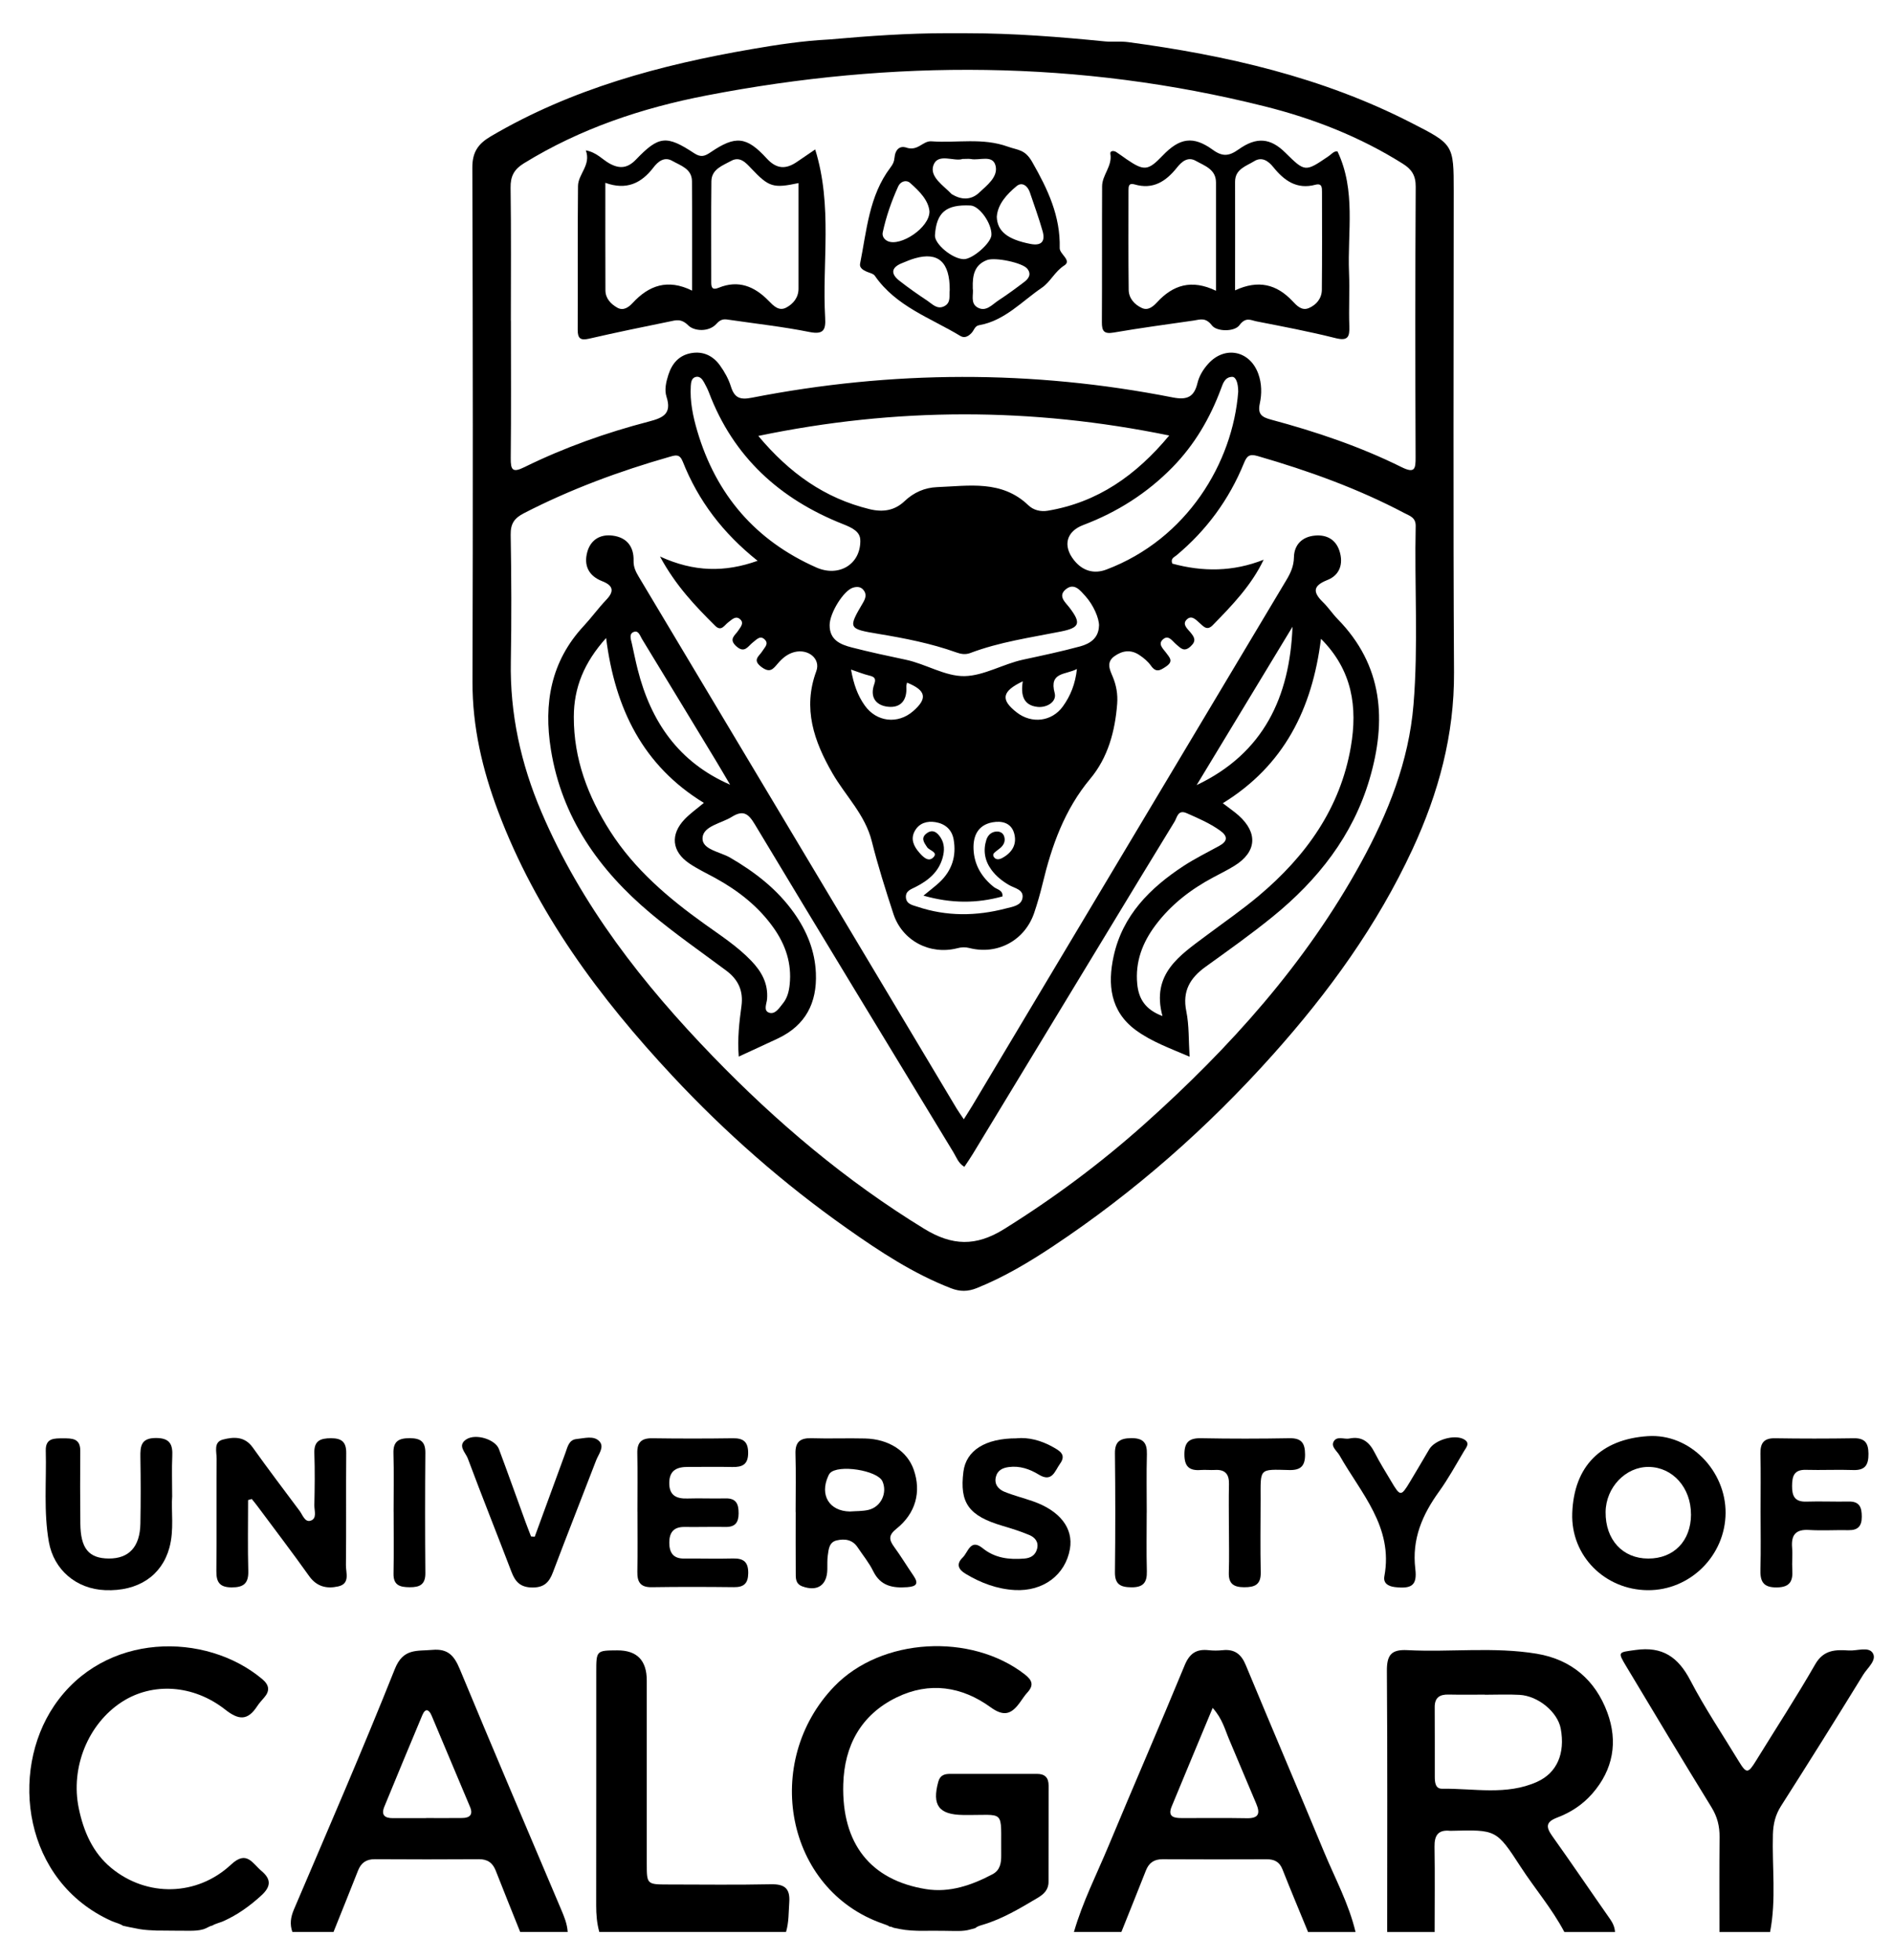 <?xml version="1.0" encoding="UTF-8"?>
<svg id="Layer_1" data-name="Layer 1" xmlns="http://www.w3.org/2000/svg" viewBox="0 0 500 517.66">
  <defs>
    <style>
      .cls-1 {
        fill: #000;
        stroke-width: 0px;
      }
    </style>
  </defs>
  <path class="cls-1" d="M255.56,8.78c12.11,0,24.19.95,36.25,2.15,2.04.2,4.18-.07,6.14.19,25.95,3.48,51.19,9.23,74.69,21.25,11.31,5.78,11.33,5.73,11.33,18.16,0,42.33-.17,84.66.08,126.99.1,16.56-4.1,31.93-10.95,46.72-9.32,20.12-22.18,37.83-36.93,54.32-17.26,19.29-36.49,36.24-58.04,50.56-6.37,4.23-12.95,8.15-20.1,11.03-2.4.97-4.49.96-6.82.06-9.96-3.85-18.79-9.68-27.44-15.77-16.78-11.81-32.14-25.3-46.13-40.28-19.31-20.68-36.02-43.17-46.09-69.94-4.13-10.99-6.79-22.28-6.75-34.19.13-45.25.1-90.51-.04-135.76-.01-4.07,1.49-6.27,4.85-8.25,21.35-12.57,44.76-18.88,68.9-23.04,6.71-1.16,13.44-2.19,20.26-2.54.19,0,.37-.02.55-.04,10.23-.91,20.48-1.63,30.75-1.63h5.5ZM333.79,147.77c-3.24,6.8-8.32,12.08-13.47,17.33-1.52,1.55-2.41.35-3.45-.56-1.03-.91-2.21-2.27-3.52-.82-1.08,1.19.28,2.32,1.03,3.22,1.08,1.3,1.73,2.27.08,3.78-1.76,1.61-2.66.37-3.82-.59-1-.83-1.98-2.56-3.44-1.31-1.48,1.27.05,2.52.81,3.57.93,1.28,2.04,2.24-.04,3.64-1.59,1.07-2.64,1.66-3.99-.26-.78-1.11-1.91-2.04-3.06-2.8-2.23-1.49-4.49-1.18-6.6.35-2.13,1.55-1.23,3.47-.47,5.25,1,2.36,1.43,4.74,1.23,7.32-.56,7.24-2.44,14.17-7.09,19.74-6.83,8.18-10.2,17.71-12.62,27.79-.62,2.56-1.35,5.11-2.19,7.6-2.45,7.3-9.66,11.24-17.12,9.34-1.14-.29-2.09-.24-3.2.05-7.25,1.86-14.56-1.99-16.88-9.07-2.07-6.34-4.09-12.71-5.71-19.17-1.76-7.04-6.93-11.97-10.38-17.94-4.86-8.41-7.93-17.13-4.28-26.98,1.21-3.25-2.09-5.98-5.78-5.05-1.84.47-3.22,1.65-4.4,3.04-1.22,1.43-2.03,2.58-4.27.93-2.6-1.93-.59-2.89.23-4.26.54-.91,1.7-1.84.68-2.94-1.24-1.33-2.22-.08-3.19.66-1.31.99-2.18,3.05-4.42,1.02-2.08-1.89-.3-2.84.53-4.11.6-.92,1.59-1.96.57-2.94-1.21-1.16-2.23.03-3.24.77-1,.74-1.8,2.5-3.42.89-5.29-5.25-10.43-10.62-14.57-18.29,8.97,4.09,17.05,4.23,25.78,1.13-9.19-7.32-15.68-15.89-19.76-26.18-.84-2.12-1.91-1.73-3.52-1.27-13.26,3.78-26.13,8.55-38.42,14.87-2.57,1.32-3.57,2.77-3.52,5.72.19,11.14.24,22.28.04,33.42-.26,13.88,2.66,27.06,8.07,39.75,10.54,24.71,26.81,45.44,45.29,64.55,16.8,17.37,35.12,32.87,55.82,45.54,7.4,4.53,13.66,4.71,21.09.09,13.17-8.2,25.52-17.4,37.06-27.71,22.55-20.16,42.62-42.42,57.25-69.12,7.13-13.01,12.61-26.69,13.84-41.65,1.3-15.7.23-31.45.58-47.17.05-2.29-1.57-2.7-2.98-3.44-12.35-6.52-25.4-11.2-38.78-15.07-2.24-.65-2.86.06-3.62,1.92-3.91,9.58-9.87,17.69-17.83,24.33-.55.46-1.59.78-1.08,2.16,8.01,2.18,16,2.2,24.17-1.04ZM134.95,84.65c0,12.12.08,24.23-.05,36.35-.03,3.17.52,3.89,3.62,2.36,10.52-5.17,21.54-9.09,32.87-12.04,3.76-.98,6.11-2.04,4.65-6.56-.58-1.81-.12-3.86.49-5.76.97-3.02,2.81-5.16,6-5.74,3.19-.58,5.82.7,7.64,3.25,1.2,1.67,2.26,3.56,2.87,5.52.93,2.98,2.33,3.63,5.48,3.01,37.05-7.25,74.15-7.39,111.21-.09,3.83.75,5.67-.1,6.56-3.79.45-1.89,1.5-3.6,2.82-5.07,4.37-4.88,11.02-3.54,13.25,2.64.93,2.58.94,5.29.39,7.84-.61,2.81.53,3.59,2.95,4.24,11.85,3.18,23.46,7.08,34.47,12.54,3.52,1.74,3.75.51,3.73-2.61-.09-23.82-.11-47.63.03-71.45.02-2.94-1.06-4.58-3.39-6.04-11.31-7.12-23.62-11.94-36.49-15.16-48.9-12.26-98.11-12.41-147.43-2.88-17.02,3.29-33.37,8.74-48.28,17.94-2.54,1.57-3.53,3.39-3.48,6.41.17,11.7.07,23.4.07,35.1ZM200.29,115.12c8.25,9.85,17.54,16.44,29.35,19.33,3.57.88,6.65.39,9.28-2.1,2.45-2.33,5.35-3.58,8.62-3.71,8.39-.32,17.06-1.95,24.1,4.81,1.32,1.27,3.23,1.74,5.08,1.43,13.21-2.21,23.35-9.34,32.11-19.87-36.44-7.47-72.12-7.46-108.53.11ZM327.05,103.43c-.01-2.31-.61-3.93-1.61-3.91-1.91.05-2.41,1.73-2.92,3.1-2.89,7.78-6.98,14.8-12.81,20.76-6.71,6.86-14.61,11.87-23.59,15.27-4.49,1.7-5.45,5.48-2.46,9.26,2.23,2.82,5.24,3.76,8.57,2.5,21.27-8.03,33.4-28.19,34.82-46.97ZM227.23,142.81c.07-2.39-2.12-3.43-4.57-4.4-16.69-6.6-28.96-17.73-35.41-34.77-.34-.9-.8-1.76-1.26-2.62-.48-.89-1.17-1.76-2.25-1.47-1.06.28-1.22,1.37-1.28,2.38-.25,4.08.57,8.02,1.71,11.89,4.97,16.84,15.4,28.96,31.49,36.06,5.8,2.56,11.6-.73,11.58-7.07ZM290.29,165.28c.04-2.03-1.5-5.52-3.58-7.83-1.39-1.54-2.97-3.64-5.19-1.83-2.21,1.81-.1,3.44,1.02,4.92,3.07,4.05,2.66,5.24-2.37,6.24-8.03,1.6-16.17,2.75-23.89,5.67-1.24.47-2.45.29-3.66-.15-6.7-2.4-13.64-3.75-20.64-4.91-7.96-1.32-8-1.49-4.04-8.21.69-1.17,1.06-2.3.07-3.44-.73-.85-1.72-.84-2.7-.55-2.47.73-6.16,6.67-6.18,9.87-.03,3.96,2.85,5.15,5.89,5.93,4.71,1.21,9.46,2.23,14.21,3.23,5.32,1.12,10.41,4.42,15.53,4.33,5.12-.09,10.21-3.22,15.53-4.36,5.02-1.08,10.06-2.15,15.01-3.49,2.61-.71,4.88-2.18,4.97-5.41ZM243.91,236.52c1.74-1.44,3.05-2.41,4.23-3.51,3.3-3.09,4.53-6.94,3.74-11.36-.47-2.61-2.29-4.14-4.83-4.54-2.17-.34-4.22.22-5.4,2.29-1.23,2.15-.3,4.08,1.12,5.71.96,1.11,2.44,2.7,3.78,1.28,1.3-1.37-1.07-1.76-1.68-2.67-.82-1.22-1.7-2.41-.18-3.6,1.65-1.29,2.89-.29,3.78,1.11,1.03,1.61,1.02,3.39.52,5.23-1.04,3.81-3.78,6.04-7.09,7.74-1.23.64-2.74,1.03-2.62,2.8.12,1.77,1.75,2.03,3,2.44,7.74,2.6,15.57,2.52,23.4.47,1.67-.44,4-.7,4.38-2.7.44-2.31-2.06-2.62-3.53-3.48-1.83-1.07-3.44-2.34-4.69-4.06-1.76-2.41-2.2-5.09-1.31-7.9.39-1.22,1.35-2.15,2.77-2.18.86-.02,1.64.39,1.93,1.29.38,1.19-.05,2.18-.94,2.99-.31.28-.67.49-.98.77-.49.43-1.31.83-.83,1.63.53.88,1.46.73,2.22.32,2.62-1.41,3.99-3.63,3.16-6.55-.79-2.78-3.28-3.33-5.73-2.88-3.81.71-5.14,3.56-4.99,7.1.17,4.12,2.12,7.38,5.33,9.96.86.69,2.47.82,2.31,2.51-6.76,1.86-13.46,1.9-20.87-.21ZM224.78,176.82c.69,3.86,1.75,6.85,3.63,9.49,3.12,4.38,8.73,5,12.76,1.51,3.89-3.37,3.46-5.51-1.6-7.55-.07.4-.21.78-.18,1.16.22,3.46-1.47,5.57-4.84,5.21-3.26-.35-4.85-2.6-3.62-6,.55-1.52-.05-1.94-1.38-2.25-1.45-.35-2.84-.92-4.74-1.56ZM270.14,179.93c-5.61,2.67-5.87,4.89-1.57,8.22,3.94,3.05,9.26,2.43,12.17-1.6,2.02-2.8,3.29-5.96,3.71-9.88-2.97,1.59-7.4.73-5.88,6.35.62,2.29-2.05,3.93-4.54,3.66-3.72-.41-4.47-3.13-3.88-6.76Z"/>
  <path class="cls-1" d="M366.4,510.21c0-22.97.09-45.94-.08-68.92-.03-4.13,1.07-5.75,5.4-5.52,11.38.59,22.84-.93,34.17.95,9.15,1.52,15.49,6.96,18.65,15.51,2.85,7.71,1.59,15.08-3.98,21.45-2.53,2.89-5.69,4.96-9.21,6.29-3.05,1.15-3.09,2.46-1.36,4.89,5.17,7.25,10.16,14.63,15.27,21.92.75,1.07,1.24,2.15,1.31,3.44h-13.37c-3.25-6.17-7.8-11.45-11.58-17.27-6.37-9.82-6.47-9.76-18.22-9.47-.14,0-.28.01-.42,0-3.13-.31-4.13,1.23-4.08,4.21.12,7.51.03,15.02.03,22.53h-12.54ZM392.19,447.56v-.04c-3.2,0-6.39.05-9.59-.02-2.35-.05-3.67.8-3.65,3.36.05,6.11,0,12.23.02,18.34,0,1.43.13,3.2,1.92,3.17,8.4-.11,17,1.83,25.1-1.82,5.29-2.38,7.45-7.53,6.25-14.04-.8-4.35-5.91-8.65-10.88-8.93-3.05-.17-6.11-.03-9.17-.03Z"/>
  <path class="cls-1" d="M273.92,468.45c-7.65,0-15.31-.01-22.96,0-1.46,0-2.65.32-3.13,2.08-1.7,6.2.14,8.68,6.5,8.77,11.53.17,9.98-1.94,10.12,10.65.02,2.05-.29,3.94-2.29,5-5.5,2.91-11.36,4.94-17.59,3.93-14.64-2.36-22.27-12.01-21.84-27.69.28-10.18,4.67-18.34,14.08-22.93,8.67-4.23,17.25-2.91,24.83,2.59,3.62,2.63,5.56,1.74,7.73-1.23.66-.9,1.25-1.86,2-2.67,1.75-1.91,1.29-3.23-.69-4.77-14.19-11.01-37.87-9.74-50.31,3.16-19.18,19.89-12.96,53.74,12.84,62.68.64.22,1.29.43,1.82.79.35-.03.66.11.97.27,1.01.22,2.03.43,3.05.57,2.2.28,4.42.27,6.63.23,2.19-.03,4.38.04,6.57.06,1.11.01,2.26,0,3.35-.23.67-.14,1.32-.36,1.98-.52.5-.45,1.19-.65,1.89-.86,5.26-1.55,9.91-4.35,14.58-7.12,1.66-.98,2.9-2.16,2.9-4.23,0-8.49,0-16.98.02-25.46,0-2.06-.97-3.07-3.05-3.07Z"/>
  <path class="cls-1" d="M283.66,510.21c2.27-7.91,6.01-15.23,9.16-22.79,6.63-15.92,13.52-31.73,20.09-47.66,1.29-3.13,3.1-4.33,6.31-3.98,1.24.14,2.51.13,3.75,0,3.1-.32,4.87,1.04,6.05,3.88,6.83,16.44,13.82,32.81,20.64,49.25,2.92,7.05,6.6,13.8,8.38,21.3h-12.54c-2.26-5.51-4.57-11-6.76-16.55-.79-2.01-2.16-2.67-4.18-2.66-9.16.03-18.32.05-27.47-.01-2.27-.01-3.63.95-4.43,3-2.13,5.42-4.31,10.81-6.47,16.21h-12.54ZM320.3,451.04c-3.81,9.15-7.34,17.58-10.83,26.04-1.16,2.82.76,3.04,2.75,3.04,5.7.02,11.4-.07,17.1.04,3.12.06,3.6-1.23,2.49-3.84-2.41-5.62-4.73-11.28-7.13-16.9-1.13-2.63-1.79-5.52-4.38-8.39Z"/>
  <path class="cls-1" d="M77.23,510.21c-.73-2.07-.46-3.94.43-6.01,9-21.11,18.15-42.16,26.64-63.47,2.2-5.51,5.81-4.66,9.9-5.03,4.16-.37,5.79,1.58,7.25,5.1,8.79,21.19,17.81,42.3,26.75,63.42.82,1.93,1.62,3.85,1.74,5.98h-12.54c-2.16-5.4-4.35-10.8-6.47-16.22-.81-2.06-2.17-3.01-4.44-3-9.16.06-18.32.06-27.48,0-2.27-.01-3.63.95-4.44,3-2.13,5.42-4.31,10.81-6.48,16.22h-10.86ZM112.55,480.13s0-.01,0-.02c3.19,0,6.38.03,9.57-.01,1.96-.02,2.89-.89,2.04-2.91-3.38-8.05-6.76-16.1-10.16-24.14-.68-1.61-1.63-2.05-2.44-.14-3.39,8.05-6.71,16.12-10.04,24.19-.92,2.24.11,3.06,2.29,3.04,2.91-.03,5.82,0,8.73,0Z"/>
  <path class="cls-1" d="M69.07,494.09c-2.4-2.01-3.9-5.56-8.03-1.7-8.98,8.39-22.21,8.66-31.62.93-4.92-4.04-7.35-9.66-8.62-15.81-2.22-10.75,2.46-22.29,11.42-28.08,8-5.17,18.8-4.63,27.3,2.07,3.61,2.84,5.93,2.85,8.39-.89.53-.81,1.19-1.54,1.83-2.27,1.6-1.83,1.4-3.35-.5-4.94-14.85-12.45-41.66-12.54-54.94,7.06-11.88,17.54-8.1,46.38,15.16,56.84.97.44,2.14.66,3.04,1.26.54.1,1.08.25,1.62.35.89.16,1.77.36,2.66.52,1.56.28,3.15.33,4.73.4.42,0,.84,0,1.26,0,2.44,0,4.89.07,7.33.05,1.2,0,2.47-.05,3.63-.4.82-.24,1.51-.8,2.34-.97.89-.54,2-.75,2.94-1.17,3.73-1.67,6.96-3.99,9.97-6.74,2.5-2.27,2.81-4.23.1-6.5Z"/>
  <path class="cls-1" d="M454.16,510.21c0-8.36-.05-16.71.03-25.07.03-2.88-.59-5.37-2.14-7.88-7.59-12.33-15.04-24.74-22.48-37.16-2.39-3.98-2.15-3.72,2.43-4.37,7.11-1.01,11.26,1.87,14.47,8.03,3.79,7.27,8.39,14.11,12.65,21.13,2.2,3.62,2.55,3.59,4.82-.1,5.18-8.41,10.59-16.7,15.51-25.27,2.22-3.87,5.37-3.89,8.89-3.66,2.18.14,5.21-1.09,6.31.68,1.17,1.88-1.4,3.91-2.51,5.71-7.14,11.62-14.38,23.18-21.72,34.69-1.5,2.35-2.05,4.71-2.14,7.45-.25,8.61.92,17.26-.75,25.82h-13.37Z"/>
  <path class="cls-1" d="M158.3,510.21c-.65-2.29-.83-4.63-.83-7.01.03-20.58.01-41.15.02-61.73,0-5.58.05-5.61,5.53-5.64q7.81-.04,7.81,7.95c0,16.13,0,32.25,0,48.38,0,5.47.04,5.49,5.66,5.5,9.04.01,18.08.13,27.11-.06,3.58-.07,5.13,1.04,4.87,4.76-.19,2.63-.09,5.28-.86,7.84h-49.31Z"/>
  <path class="cls-1" d="M65.53,396.14c0,6.23-.12,12.47.05,18.7.09,3.3-1.21,4.38-4.42,4.36-3.2-.02-4.04-1.42-4.01-4.34.1-9.88,0-19.76.07-29.64.01-1.81-.88-4.39,1.64-5.05,2.8-.73,5.75-.92,7.88,2.06,4.04,5.66,8.24,11.2,12.4,16.77.8,1.07,1.39,3.06,2.88,2.59,1.8-.56.98-2.65,1.01-4.07.1-4.59.16-9.19,0-13.77-.11-3.29,1.58-3.93,4.41-3.94,2.82,0,4.03,1,4.01,3.9-.09,9.88.03,19.76-.08,29.64-.02,2,1.17,4.86-2.02,5.59-2.99.68-5.67.12-7.7-2.73-4.43-6.23-9.08-12.31-13.64-18.45-.48-.65-1-1.27-1.51-1.9l-.96.28Z"/>
  <path class="cls-1" d="M210.15,399.33c0-5.14.11-10.28-.04-15.42-.09-3.11,1.22-4.19,4.22-4.1,4.72.15,9.45-.05,14.17.07,6.27.15,11.13,3.34,12.84,8.23,2.04,5.84.55,11.54-4.58,15.62-2.11,1.68-1.97,2.88-.6,4.76,1.8,2.47,3.38,5.09,5.11,7.61,1.44,2.1.81,2.86-1.61,3.04-3.87.29-7.09-.28-9.03-4.24-1.09-2.23-2.72-4.19-4.1-6.27-1.36-2.05-3.39-2.34-5.53-1.84-2.03.47-2.13,2.37-2.36,3.99-.17,1.23-.09,2.49-.12,3.74-.1,4.15-2.65,5.83-6.56,4.43-1.94-.7-1.77-2.29-1.78-3.78-.04-5.28-.01-10.56-.01-15.84ZM224.46,399.16c1.65-.13,3.35-.05,4.94-.43,3.31-.79,5.03-4.48,3.69-7.52-1.3-2.95-11.79-4.57-13.91-2.14-.18.2-.29.46-.41.71-2.32,5.05.27,9.28,5.69,9.38Z"/>
  <path class="cls-1" d="M435.19,419.94c-11.2-.09-20.32-8.97-19.91-20.36.45-12.42,7.6-19.51,19.99-20.32,11.1-.73,20.6,9.18,20.51,20.32-.09,11.26-9.39,20.46-20.59,20.36ZM446.64,399.94c.02-7.04-4.8-12.47-11.14-12.55-6.1-.08-11.35,5.4-11.41,11.92-.07,7.29,4.49,12.27,11.26,12.28,6.76.01,11.28-4.65,11.3-11.66Z"/>
  <path class="cls-1" d="M168.36,399.19c0-5.15.08-10.3-.03-15.44-.06-2.87,1.11-3.97,3.96-3.93,7.09.1,14.19.1,21.28,0,2.78-.04,4.04.92,4.04,3.86,0,3.06-1.52,3.79-4.18,3.73-3.89-.09-7.79,0-11.68-.02-2.87-.02-4.94.82-4.98,4.17-.04,3.34,1.85,4.27,4.84,4.17,3.33-.11,6.68.06,10.01-.03,2.86-.07,3.48,1.5,3.47,3.97-.01,2.42-.93,3.61-3.44,3.57-3.62-.06-7.23.05-10.85,0-2.86-.04-4.02,1.45-4.02,4.13,0,2.62,1.01,4.25,3.92,4.22,4.31-.04,8.63.09,12.94-.02,2.82-.07,4.03.99,3.99,3.9-.04,2.71-1.18,3.7-3.79,3.67-7.23-.08-14.47-.1-21.7.01-3,.05-3.85-1.38-3.8-4.1.1-5.28.03-10.57.03-15.86Z"/>
  <path class="cls-1" d="M45.48,395c-.31,4.08.57,8.97-.75,13.77-2.03,7.35-8.25,11.51-16.94,11.16-7.7-.3-13.58-5.43-14.88-12.71-1.42-8.02-.61-16.09-.82-24.13-.09-3.36,2.25-3.24,4.57-3.25,2.34,0,4.57-.04,4.54,3.29-.05,6.4-.04,12.79.02,19.19.06,6.6,2.23,9.22,7.5,9.26,5.34.03,8.25-3.07,8.36-9.22.11-5.84.1-11.68,0-17.52-.05-2.95.17-5.09,4.11-5.09,3.74,0,4.47,1.74,4.31,4.89-.15,3.19-.03,6.39-.03,10.35Z"/>
  <path class="cls-1" d="M268.55,379.82c3.1-.29,6.43.55,9.54,2.3,1.74.98,3.67,1.99,1.89,4.44-1.35,1.87-2.07,5.01-5.58,2.87-2.41-1.47-5.01-2.39-7.93-2.01-1.65.21-2.98.85-3.42,2.56-.5,1.97.62,3.3,2.25,3.97,2.44.99,5.01,1.63,7.5,2.5,7.16,2.49,10.75,7.13,9.8,12.6-1.19,6.84-7.02,11.27-14.59,10.85-4.65-.26-8.95-1.87-12.94-4.27-1.89-1.13-2.63-2.54-.79-4.32,1.46-1.41,2.02-5.09,5.27-2.46,3.28,2.66,7.03,3.06,11.02,2.74,1.7-.14,2.93-.9,3.36-2.6.46-1.83-.6-3.02-2.08-3.63-2.3-.96-4.69-1.72-7.08-2.42-8.89-2.63-11.36-6.03-10.3-14.31.71-5.57,5.75-8.82,14.09-8.79Z"/>
  <path class="cls-1" d="M465.02,399.32c0-5.14.08-10.29-.03-15.43-.06-2.74.85-4.12,3.82-4.07,6.95.11,13.9.11,20.85,0,2.95-.04,3.83,1.3,3.86,4.06.03,2.91-.82,4.44-4.02,4.33-4.17-.15-8.34.07-12.51-.05-3.12-.08-3.63,1.64-3.65,4.24-.02,2.68.71,4.24,3.74,4.15,3.75-.12,7.51.05,11.26-.02,2.9-.05,3.41,1.62,3.41,4.03,0,2.45-1,3.57-3.49,3.53-3.47-.07-6.96.16-10.42-.05-3.54-.22-4.77,1.31-4.49,4.67.16,1.93-.07,3.9.05,5.83.19,2.98-.58,4.63-4.09,4.67-3.73.05-4.43-1.71-4.33-4.87.15-5,.04-10.01.04-15.01Z"/>
  <path class="cls-1" d="M141.23,405.84c2.71-7.4,5.41-14.8,8.13-22.2.57-1.55.88-3.43,2.96-3.62,2.04-.19,4.5-.99,6,.61,1.4,1.5-.24,3.4-.86,5.02-3.79,9.88-7.69,19.71-11.43,29.61-1,2.66-2.38,4.01-5.47,3.97-3.1-.04-4.46-1.5-5.45-4.1-3.82-10.01-7.81-19.96-11.56-30.01-.57-1.52-2.85-3.45-.35-5.03,2.53-1.59,7.64.06,8.58,2.57,2.39,6.39,4.67,12.82,7.01,19.23.47,1.29.98,2.56,1.47,3.85.33.03.66.06.99.09Z"/>
  <path class="cls-1" d="M356.39,379.89c3.3-.68,5.26.88,6.68,3.68,1.32,2.6,2.88,5.08,4.37,7.59,2.41,4.08,2.61,4.09,4.96.19,1.72-2.86,3.41-5.74,5.1-8.61,1.46-2.49,6.67-4.02,9.14-2.66,1.78.98.65,2.14.06,3.13-2.14,3.58-4.14,7.27-6.57,10.64-4.45,6.16-7.25,12.58-6.3,20.48.53,4.4-1.02,5.3-5.42,4.79-1.86-.22-3.09-1.09-2.75-2.88,2.41-13.02-6.19-21.89-11.84-31.88-.66-1.17-2.27-2.26-1.59-3.61.82-1.63,2.77-.6,4.17-.85Z"/>
  <path class="cls-1" d="M324.59,403.62c0-3.9-.07-7.79.02-11.69.06-2.64-1.01-3.9-3.7-3.74-1.25.07-2.51-.08-3.76.01-2.94.23-4.29-.85-4.31-4.02-.03-3.27,1.18-4.44,4.41-4.37,7.79.15,15.59.14,23.38,0,3.16-.05,4.06,1.32,4.08,4.27.02,3.09-1.18,4.21-4.21,4.13-8.13-.21-7.51-.51-7.53,7.8-.01,6.4-.11,12.81.03,19.2.07,3.27-1.54,3.96-4.38,3.95-2.77-.01-4.14-.91-4.05-3.86.13-3.89.03-7.79.03-11.69h-.02Z"/>
  <path class="cls-1" d="M302.88,399.48c0,5.15-.1,10.31.04,15.46.08,3-.98,4.28-4.1,4.24-2.9-.03-4.37-.8-4.33-4.02.12-10.44.12-20.89,0-31.33-.04-3.2,1.4-4.01,4.32-4.04,3.11-.03,4.2,1.21,4.12,4.23-.14,5.15-.04,10.3-.04,15.46Z"/>
  <path class="cls-1" d="M103.96,399.23c0-5.15.11-10.31-.04-15.46-.1-3.25,1.51-3.99,4.37-3.97,2.77.02,4.08.9,4.06,3.86-.09,10.58-.09,21.17,0,31.75.03,3.04-1.46,3.77-4.15,3.75-2.58-.02-4.33-.5-4.26-3.64.11-5.43.03-10.86.03-16.29Z"/>
  <path class="cls-1" d="M254.73,308.15c-1.63-.98-2.09-2.51-2.86-3.78-17.55-28.89-35.12-57.77-52.53-86.73-1.7-2.83-3.07-3.78-6.05-1.92-2.78,1.74-7.55,2.39-7.73,5.56-.18,3.1,4.62,3.65,7.28,5.2,6.58,3.82,12.48,8.38,16.91,14.64,3.36,4.75,5.5,9.95,5.75,15.85.33,7.87-2.71,13.78-9.97,17.24-3.35,1.59-6.73,3.11-10.4,4.81-.38-4.83.14-9.09.71-13.33.55-4.05-.85-7.01-4.04-9.39-6.7-4.99-13.58-9.76-19.97-15.12-13.59-11.4-23.44-25.26-26.32-43.23-1.95-12.13-.04-23.28,8.66-32.63,2.08-2.24,3.89-4.75,6-6.96,2.25-2.36,1.65-3.8-1.14-4.89-3.58-1.4-4.88-4.18-3.91-7.7.88-3.2,3.39-4.76,6.72-4.32,3.77.49,5.61,2.96,5.51,6.64-.05,1.7.61,2.95,1.38,4.25,27.98,46.8,55.96,93.6,83.94,140.39.49.81,1.05,1.58,1.9,2.85.92-1.47,1.64-2.56,2.3-3.67,27.61-46.21,55.22-92.41,82.84-138.62,1.14-1.9,2.02-3.71,2.06-6.13.06-3.24,2.1-5.41,5.53-5.72,3.14-.29,5.52,1.04,6.5,4.07,1.07,3.33.11,6.36-3.19,7.66-3.97,1.57-3.82,3.27-1.13,5.9,1.39,1.35,2.47,3.02,3.83,4.41,12.02,12.27,12.99,26.8,8.42,42.3-4.41,14.94-13.67,26.63-25.57,36.3-5.72,4.65-11.75,8.92-17.73,13.23-4.09,2.95-6.18,6.41-5.09,11.74.76,3.73.59,7.65.87,12.01-5.21-2.24-10.05-3.97-14.2-7.01-6.79-4.99-7.49-12.12-5.86-19.55,2.35-10.74,9.58-17.99,18.43-23.79,3.02-1.98,6.28-3.58,9.45-5.32,2.25-1.23,2.32-2.55.26-4.03-2.73-1.96-5.8-3.27-8.86-4.62-2.32-1.02-2.51,1.13-3.2,2.25-6.11,9.96-12.16,19.96-18.22,29.95-11.69,19.27-23.37,38.54-35.06,57.8-.69,1.14-1.46,2.24-2.23,3.4ZM322.99,212.12c1.76,1.36,3.04,2.22,4.17,3.23,5.17,4.62,4.75,9.68-1.12,13.3-1.77,1.09-3.65,2.03-5.49,3-5.98,3.17-11.24,7.21-15.33,12.66-3.46,4.61-5.41,9.69-4.84,15.56.38,3.9,2.13,6.75,6.66,8.45-3.01-11.16,4.57-16,11.52-21.21,4.68-3.5,9.51-6.83,13.98-10.59,12.37-10.42,21.46-23.03,24.26-39.31,1.79-10.39.45-20.18-7.89-28.51-2.3,18.43-9.71,33.44-25.92,43.41ZM160.09,168.49c-5.82,6.49-8.51,13.07-8.53,20.83-.02,11.12,3.72,20.98,9.59,30.18,6.41,10.04,15.28,17.59,24.85,24.44,4.29,3.08,8.75,5.95,12.44,9.8,2.7,2.82,4.48,5.96,4.17,10.07-.09,1.23-1.09,3.16.62,3.65,1.55.45,2.6-1.29,3.55-2.46,1.18-1.44,1.61-3.18,1.8-5.03.57-5.55-1.08-10.44-4.23-14.91-4.02-5.69-9.36-9.85-15.41-13.18-2.31-1.27-4.73-2.4-6.9-3.88-4.61-3.13-5.06-7.63-1.19-11.67,1.43-1.49,3.15-2.7,5.06-4.3-16.04-9.81-23.45-24.81-25.82-43.56ZM341.39,165.51c-8.44,13.94-16.88,27.88-25.32,41.82,17.71-8.4,24.61-23.31,25.32-41.82ZM192.84,207.22c-1.26-2.12-2.49-4.26-3.77-6.37-6.49-10.71-12.98-21.41-19.5-32.1-.53-.87-.94-2.47-2.33-1.8-1.12.54-.59,1.93-.35,2.98.51,2.3.97,4.61,1.55,6.89,3.47,13.72,10.78,24.48,24.4,30.4Z"/>
  <path class="cls-1" d="M353.27,39.98c4.94,10.35,2.61,21.3,3.05,31.98.19,4.73-.09,9.47.08,14.2.1,2.88-.42,3.95-3.69,3.12-6.88-1.73-13.86-3.05-20.82-4.41-1.49-.29-2.83-1.27-4.53,1.02-1.3,1.77-5.96,1.71-7.23.07-1.75-2.26-3.15-1.55-4.91-1.3-7.02,1.01-14.06,1.95-21.05,3.16-2.56.44-3.14-.37-3.13-2.72.07-11.97,0-23.95.06-35.92.01-2.98,2.75-5.32,2.18-8.56-.14-.82.87-.9,1.55-.47.94.6,1.82,1.28,2.74,1.91,4.64,3.16,5.66,3.05,9.53-.98,4.47-4.67,8.04-5.28,13.22-1.53,2.62,1.9,4.32,1.69,6.84-.1,4.81-3.42,8.45-2.97,12.34.87,5.21,5.15,5.24,5.14,11.44.91.77-.53,1.41-1.39,2.35-1.26ZM321.18,76.8c0-10,.01-19.31,0-28.61,0-3.5-3.01-4.4-5.33-5.71-2.1-1.19-3.72.19-4.99,1.79-2.89,3.64-6.32,5.87-11.19,4.43-1.55-.46-1.6.53-1.6,1.57,0,8.75-.06,17.51.05,26.26.03,2.25,1.52,3.9,3.49,4.81,1.64.76,2.96-.39,4.01-1.52,4.22-4.57,9.11-6.14,15.57-3.03ZM326.23,76.68c6.1-2.84,10.96-1.63,15.14,2.82,1.14,1.21,2.46,2.64,4.3,1.87,2.01-.84,3.44-2.55,3.47-4.81.09-8.62.05-17.24.04-25.86,0-1.11.03-2.38-1.75-1.91-4.92,1.32-8.26-1.11-11.13-4.68-1.32-1.63-3.01-2.8-5.05-1.53-2.12,1.32-5.04,2.05-5.03,5.45.03,9.31,0,18.62,0,28.65Z"/>
  <path class="cls-1" d="M215.31,39.44c4.66,15,1.8,29.84,2.64,44.5.18,3.13-.39,4.48-4.12,3.74-6.94-1.39-14-2.17-21.02-3.2-1.32-.19-2.26-.43-3.53,1-2.02,2.28-5.93,2.01-7.49.45-1.9-1.89-3.29-1.36-5-1.01-7.08,1.44-14.16,2.9-21.2,4.52-2.26.52-3.01-.05-3-2.34.05-12.66-.05-25.32.08-37.97.03-3.18,3.51-5.54,2.06-9.42,2.9.54,4.34,2.4,6.23,3.45,2.68,1.49,4.79,1.3,7.03-1.03,6.02-6.27,8.04-6.49,15.37-1.66,1.81,1.19,2.84.76,4.37-.28,6.52-4.43,9.44-4.19,14.77,1.64,2.62,2.87,5.09,2.92,8.03.9,1.57-1.08,3.15-2.15,4.8-3.27ZM210.92,48.35c-6.7,1.42-7.82,1.08-12.5-3.87-1.48-1.57-3-3.27-5.33-1.98-2.22,1.23-5.15,2.16-5.19,5.38-.1,8.9-.03,17.81-.04,26.71,0,1.41.34,2.07,1.97,1.4,5.21-2.13,9.46-.37,13.17,3.43,1.26,1.29,2.7,2.86,4.67,1.81,1.85-.99,3.24-2.65,3.24-4.99.01-9.17,0-18.34,0-27.9ZM182.8,76.75c0-10.04.05-19.48-.03-28.91-.03-3.28-3-4.1-5.19-5.35-2.09-1.19-3.76.13-5,1.76-3.18,4.15-7.12,6.05-12.69,4.03,0,9.77-.02,19.06.02,28.36,0,2.16,1.41,3.63,3.13,4.61,1.6.91,2.99-.09,4.06-1.24,4.29-4.64,9.25-6.45,15.71-3.26Z"/>
  <path class="cls-1" d="M239.21,38.92c3.22,1.2,4.47-1.77,6.82-1.6,6.7.5,13.41-1.03,20.18,1.41,2.73.98,4.5.68,6.43,4.05,4.12,7.22,7.47,14.26,7.26,22.73-.04,1.6,3.27,3.27,1.23,4.58-2.54,1.62-3.67,4.35-5.95,5.9-5.33,3.63-9.81,8.71-16.6,9.9-1.1.19-1.31,1.35-1.96,2.04-.84.89-1.85,1.46-2.96.79-7.89-4.77-17-7.8-22.58-15.88-.4-.59-1.42-.77-2.17-1.1-.95-.41-1.95-1.05-1.74-2.09,1.76-8.76,2.35-17.92,8.03-25.42.64-.84.98-1.54,1.06-2.54.2-2.29,1.45-3.18,2.96-2.77ZM261.87,62.04c.11-3.05-3.16-7.65-5.52-7.77-6.46-.32-9.02,1.82-9.4,7.87-.15,2.31,4.66,6.28,7.63,6.3,2.33.02,7.22-4.28,7.29-6.4ZM250.85,76.62c.05-7.41-3.04-10.18-9.21-8.4-1.19.34-2.34.84-3.49,1.31-2.83,1.16-2.85,2.83-.63,4.58,2.39,1.88,4.89,3.63,7.43,5.31,1.31.87,2.57,2.39,4.45,1.45,1.9-.96,1.23-2.87,1.45-4.25ZM256.93,76.08c.3,1.58-.75,3.97,1.27,5.12,2.24,1.27,3.87-.79,5.54-1.88,2.32-1.51,4.56-3.16,6.77-4.84,1.18-.89,2.01-2.05.82-3.53-1.28-1.58-8.49-3.09-10.64-2.27-3.34,1.28-3.85,4.04-3.75,7.39ZM245.5,55.85c-.25-2.95-2.63-5.34-5.1-7.53-1.03-.92-2.55-.43-3.15.89-1.77,3.9-3.19,7.95-4.09,12.15-.22,1.02.4,1.92,1.36,2.34,3.36,1.46,11.01-3.56,10.98-7.85ZM263.28,57.18c.09,3.97,2.95,6.07,8.86,7.23,2.99.59,4-.7,3.24-3.38-.98-3.46-2.22-6.84-3.37-10.25-.59-1.74-2.07-2.8-3.48-1.64-2.65,2.19-5,4.82-5.24,8.04ZM254.22,41.99c-2.22.74-6.51-1.68-7.68,1.66-1.07,3.05,2.64,5.32,4.79,7.58.09.1.24.14.36.21,2.43,1.43,4.91,1.33,6.91-.54,2.07-1.94,5.02-4.14,4.38-7.05-.69-3.11-4.24-1.4-6.52-1.85-.53-.1-1.1-.02-2.24-.02Z"/>
</svg>